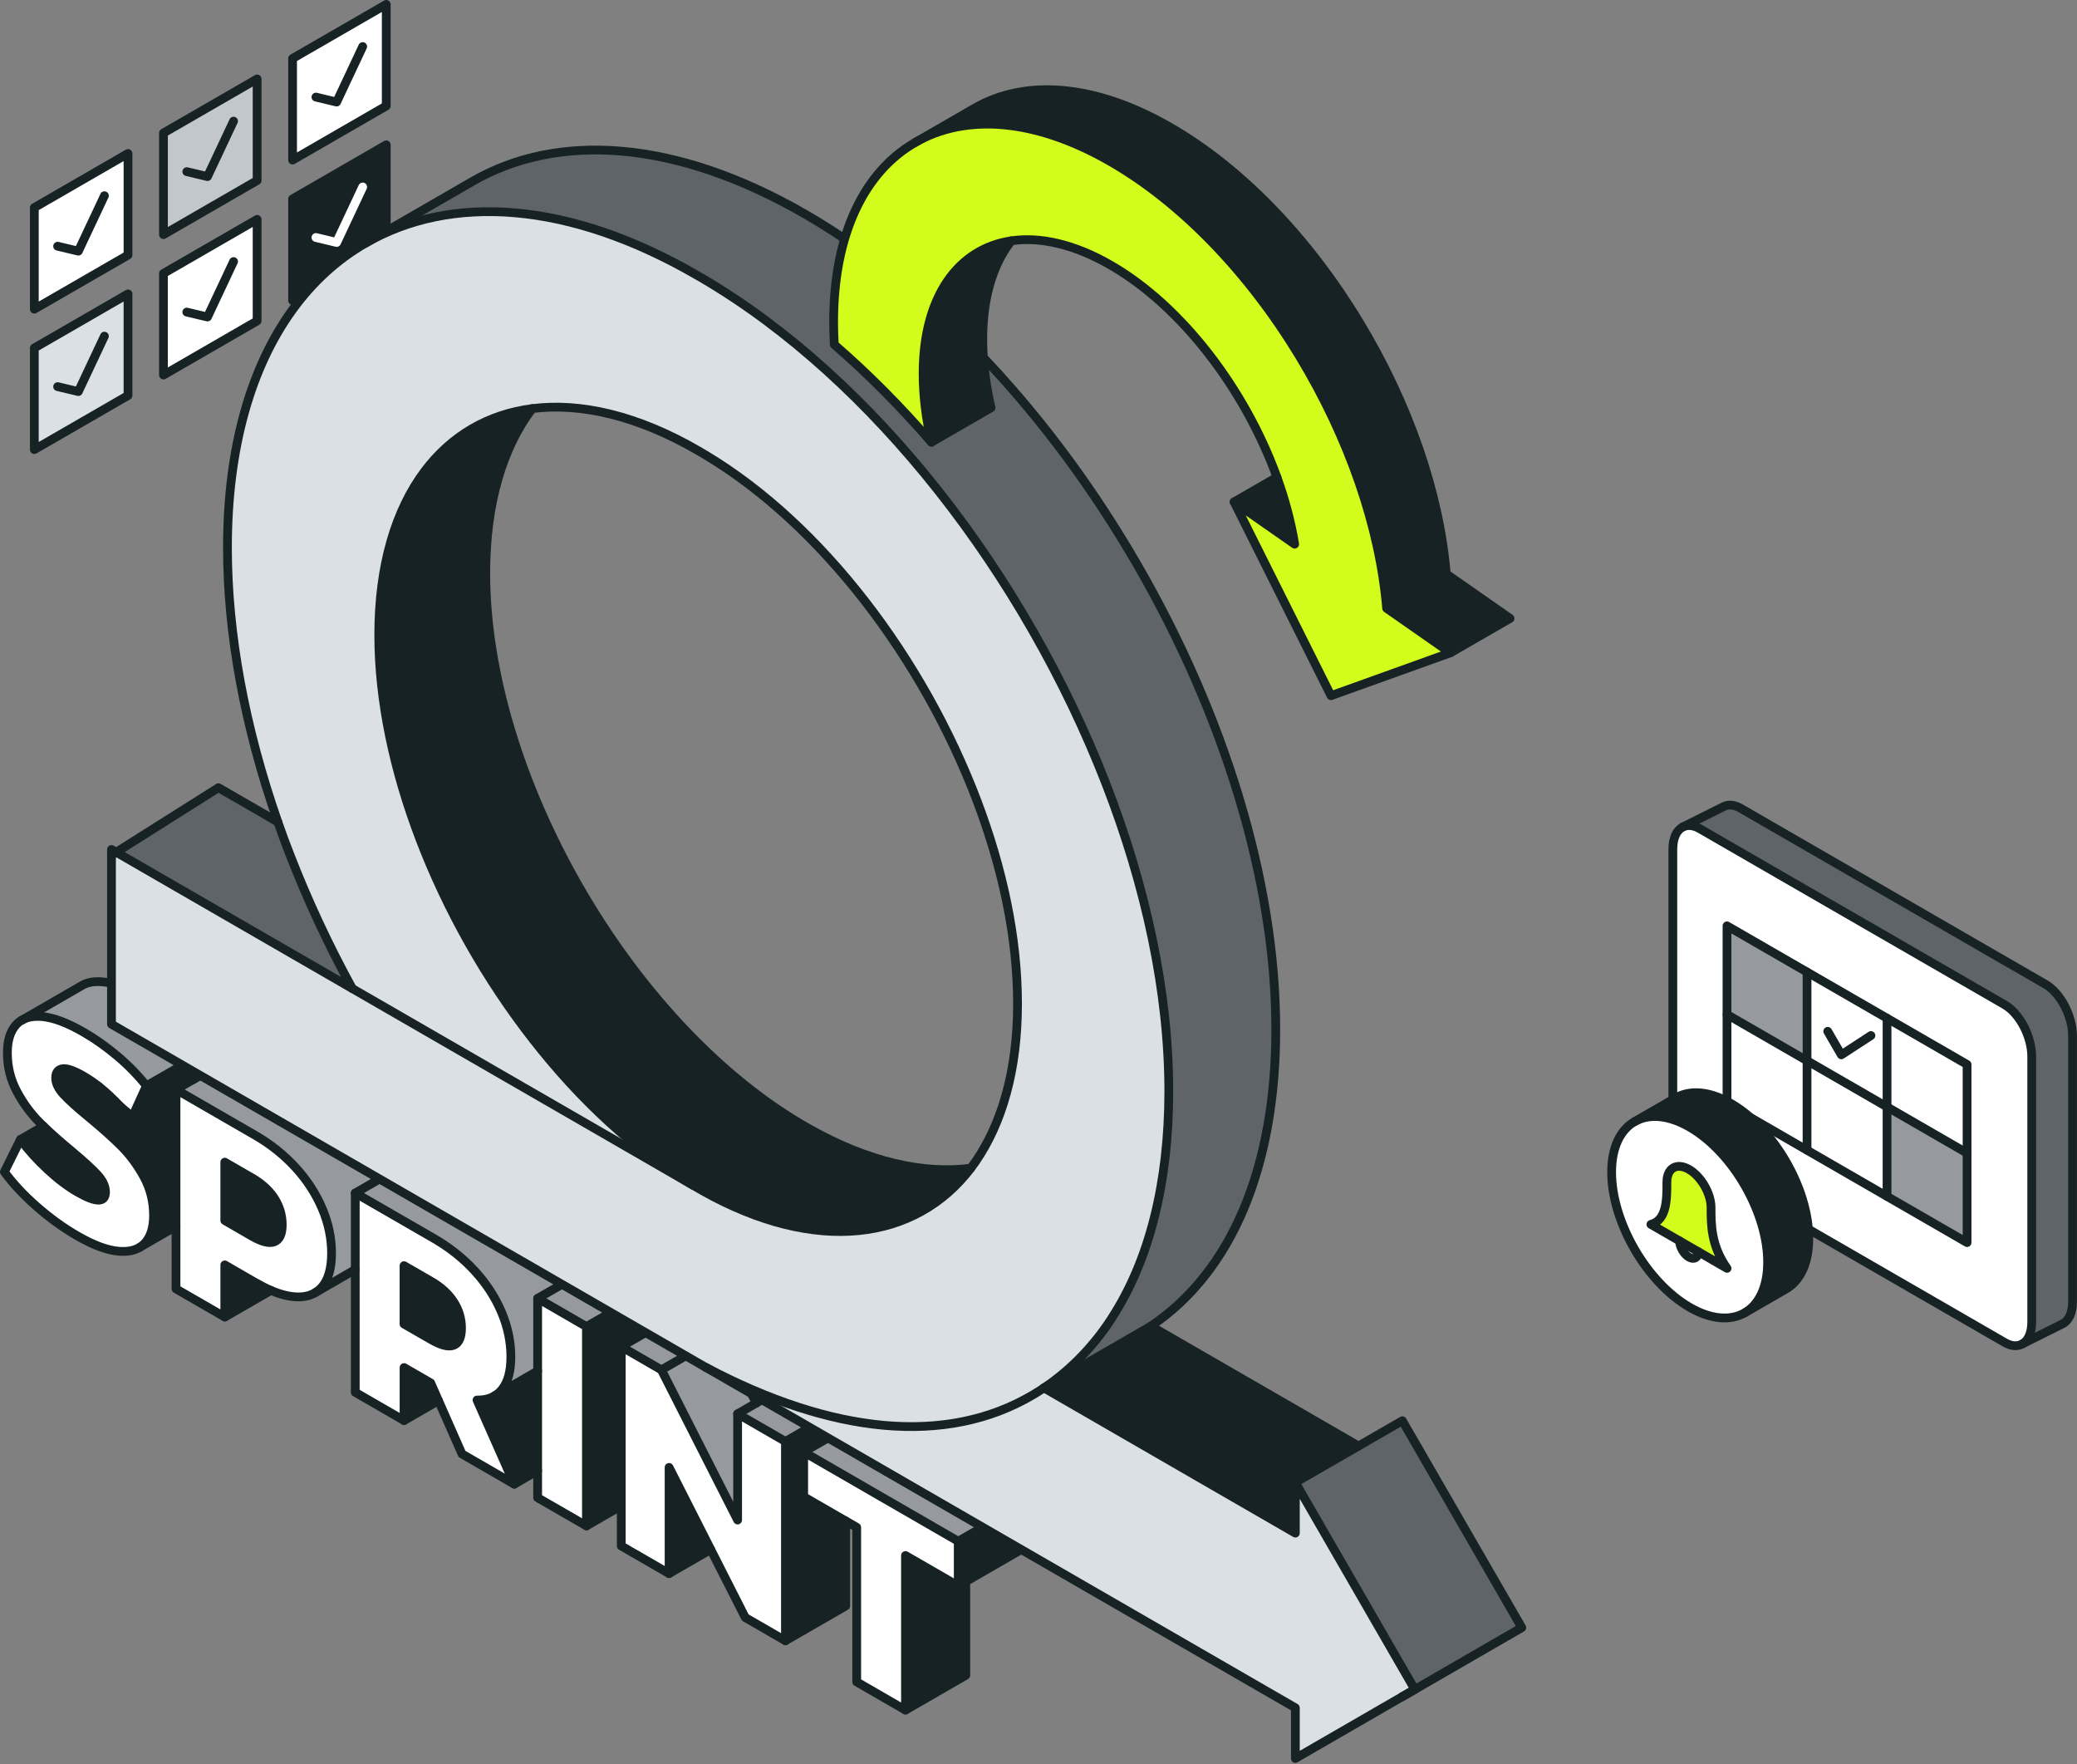 <svg width="325" height="276" viewBox="0 0 325 276" fill="none" xmlns="http://www.w3.org/2000/svg">
<rect x="0" y="0" width="325" height="276" fill="#808080" stroke="none"/>
<g clip-path="url(#clip0_6412_1805)">
<path d="M159.38 235.697V242.683L149.941 248.132V241.141L159.38 235.697Z" fill="#172224"/>
<path d="M159.38 235.697L149.942 241.141L125.754 227.174L135.187 221.73L159.38 235.697Z" fill="#969A9E"/>
<path d="M151.121 247.455V262.113L141.688 267.557V243.369L149.941 248.132L151.121 247.455Z" fill="#172224"/>
<path d="M149.942 241.141V248.132L141.688 243.369V267.557L134.053 263.147V238.959L125.754 234.169V227.174L149.942 241.141Z" fill="white"/>
<path d="M132.331 237.966V251.261L122.902 256.705V225.527L132.331 220.083V223.372L125.753 227.174V234.169L132.331 237.966Z" fill="#172224"/>
<path d="M132.332 220.083L122.903 225.527L115.418 221.208L124.852 215.759L132.332 220.083Z" fill="#969A9E"/>
<path d="M122.904 225.527V256.705L116.618 253.077L104.696 229.585V246.196L97.211 241.873V210.695L103.497 214.327L115.419 237.82V221.208L122.904 225.527Z" fill="white"/>
<path d="M112.93 208.879L118.333 219.525L115.418 221.208V237.82L103.496 214.327L112.93 208.879Z" fill="#969A9E"/>
<path d="M112.93 208.879L103.497 214.327L97.211 210.695L106.644 205.251L112.93 208.879Z" fill="#969A9E"/>
<path d="M104.695 229.585L111.21 242.431L104.695 246.196V229.585Z" fill="#172224"/>
<path d="M101.204 202.108V208.389L97.21 210.695V235.592L91.766 238.735V207.556L101.204 202.108Z" fill="#172224"/>
<path d="M101.203 202.108L91.764 207.557L84.129 203.142L93.562 197.698L101.203 202.108Z" fill="#969A9E"/>
<path d="M91.764 207.556V238.735L84.129 234.329V203.142L91.764 207.556Z" fill="white"/>
<path d="M84.129 214.501V230.093L80.469 232.211L74.641 219.049C75.693 219.067 76.59 218.861 77.34 218.427L84.129 214.506V214.501Z" fill="#172224"/>
<path d="M74.64 219.049L80.468 232.211L72.293 227.49L67.393 216.372L63.225 213.971V222.256L55.59 217.846V186.667L67.938 193.79C70.381 195.209 72.499 196.897 74.306 198.873C76.104 200.845 77.495 202.982 78.469 205.283C79.448 207.588 79.938 209.913 79.938 212.255C79.938 214.597 79.476 216.217 78.565 217.37C78.231 217.786 77.847 218.134 77.408 218.395L77.348 218.431C76.598 218.866 75.701 219.072 74.649 219.053L74.64 219.049ZM71.012 210.471C71.813 210.146 72.211 209.254 72.211 207.794C72.211 206.335 71.813 204.981 71.012 203.723C70.211 202.46 69.031 201.376 67.466 200.474L63.216 198.022V207.154L67.466 209.597C69.036 210.503 70.216 210.796 71.012 210.466V210.471Z" fill="white"/>
<path d="M78.557 217.365C79.472 216.217 79.93 214.51 79.93 212.25C79.93 209.99 79.44 207.584 78.461 205.278C77.487 202.977 76.096 200.84 74.298 198.869C72.496 196.888 70.377 195.199 67.93 193.786L55.582 186.663L65.016 181.214L77.363 188.337C79.806 189.755 81.925 191.443 83.732 193.42C85.53 195.392 86.911 197.533 87.895 199.829C88.028 200.14 88.151 200.447 88.266 200.753L84.134 203.137V214.497L77.405 218.381C77.839 218.12 78.228 217.777 78.562 217.356L78.557 217.365Z" fill="#969A9E"/>
<path d="M72.213 207.794C72.213 209.254 71.815 210.141 71.014 210.471C70.214 210.8 69.034 210.507 67.469 209.601L63.219 207.158V198.027L67.469 200.479C69.038 201.38 70.218 202.465 71.014 203.727C71.815 204.985 72.213 206.349 72.213 207.799V207.794Z" fill="#172224"/>
<path d="M67.39 216.372L68.612 219.145L63.223 222.256V213.97L67.39 216.372Z" fill="#172224"/>
<path d="M50.418 201.316C51.393 200.159 51.882 198.407 51.882 196.064C51.882 193.722 51.393 191.393 50.418 189.092C49.439 186.791 48.053 184.65 46.255 182.678C44.453 180.706 42.334 179.009 39.887 177.6L27.539 170.472L36.973 165.023L49.32 172.151C51.759 173.56 53.882 175.257 55.68 177.229C57.482 179.201 58.896 181.333 59.847 183.643C59.911 183.794 59.975 183.941 60.03 184.092L55.584 186.663V198.635L49.307 202.259C49.718 202.016 50.089 201.696 50.414 201.316H50.418Z" fill="#969A9E"/>
<path d="M51.882 196.064C51.882 198.407 51.392 200.163 50.418 201.316C50.093 201.696 49.722 202.016 49.311 202.259L49.269 202.282C48.441 202.762 47.435 202.963 46.255 202.899C45.097 202.826 43.816 202.492 42.398 201.893C41.606 201.55 40.765 201.124 39.886 200.621L35.179 197.903V206.056L27.543 201.65V170.467L39.891 177.595C42.334 179.004 44.452 180.701 46.259 182.673C48.057 184.645 49.443 186.791 50.422 189.087C51.397 191.389 51.886 193.713 51.886 196.06L51.882 196.064ZM42.97 194.275C43.761 193.951 44.164 193.058 44.164 191.608C44.164 190.158 43.766 188.795 42.97 187.527C42.169 186.269 40.984 185.18 39.419 184.279L35.179 181.827V190.958L39.419 193.411C40.989 194.312 42.174 194.605 42.97 194.275Z" fill="white"/>
<path d="M44.161 191.608C44.161 193.058 43.763 193.951 42.967 194.275C42.166 194.6 40.981 194.312 39.417 193.411L35.176 190.959V181.827L39.417 184.279C40.986 185.18 42.171 186.269 42.967 187.527C43.758 188.79 44.161 190.149 44.161 191.608Z" fill="#172224"/>
<path d="M42.395 201.897L35.176 206.06V197.908L39.883 200.625C40.762 201.128 41.604 201.549 42.395 201.897Z" fill="#172224"/>
<path d="M32.344 164.447L30.345 168.848L27.536 170.472V171.053L20.902 174.882C20.834 174.827 20.774 174.772 20.715 174.726L22.906 169.895L32.34 164.447H32.344Z" fill="#172224"/>
<path d="M13.922 174.813C12.096 173.313 10.77 172.119 9.946 171.227C9.123 170.339 8.711 169.479 8.711 168.642C8.711 167.805 9.063 167.343 9.754 167.219C10.449 167.1 11.557 167.48 13.075 168.358C13.844 168.807 14.626 169.333 15.418 169.955L15.564 170.101C16.488 171.025 17.568 172.027 18.803 173.098C19.384 173.715 19.97 174.374 20.56 175.083L27.546 171.053V191.883L21.795 195.199C22.129 195.012 22.427 194.769 22.683 194.486C23.589 193.488 24.032 192.052 24.032 190.181C24.032 188.012 23.538 186.013 22.55 184.178C21.557 182.344 20.391 180.752 19.041 179.393C17.687 178.039 15.985 176.511 13.926 174.818L13.922 174.813Z" fill="#172224"/>
<path d="M20.907 174.882L20.555 175.083L20.719 174.727C20.779 174.777 20.838 174.827 20.907 174.882Z" fill="white"/>
<path d="M6.799 176.204C6.566 175.98 6.341 175.761 6.126 175.546C4.772 174.173 3.596 172.581 2.617 170.733C1.643 168.894 1.153 166.89 1.153 164.721C1.153 162.823 1.602 161.363 2.503 160.352C2.8 160.018 3.144 159.753 3.537 159.547C4.338 159.126 5.335 158.961 6.534 159.053C8.318 159.19 10.514 160.014 13.112 161.514C14.887 162.539 16.635 163.779 18.36 165.229C20.085 166.688 21.599 168.235 22.912 169.891L20.721 174.722C20.702 174.699 20.679 174.685 20.661 174.667C20.007 174.127 19.385 173.601 18.804 173.093C17.665 171.876 16.535 170.829 15.427 169.96H15.423C14.631 169.328 13.849 168.802 13.08 168.354C11.562 167.475 10.454 167.096 9.759 167.215C9.068 167.333 8.716 167.809 8.716 168.637C8.716 169.465 9.128 170.33 9.951 171.222C10.775 172.119 12.101 173.308 13.927 174.809C15.986 176.502 17.683 178.03 19.041 179.384C20.391 180.747 21.558 182.339 22.55 184.169C23.539 186.004 24.033 188.008 24.033 190.172C24.033 192.043 23.589 193.479 22.683 194.477C22.422 194.76 22.125 195.003 21.796 195.19C20.963 195.666 19.915 195.863 18.639 195.767C16.836 195.634 14.65 194.824 12.079 193.342C9.892 192.079 7.769 190.542 5.71 188.731C3.651 186.919 1.982 185.125 0.691 183.337L3.203 178.281C4.406 179.896 5.811 181.452 7.407 182.934C9 184.416 10.569 185.61 12.111 186.498C15.048 188.191 16.512 188.191 16.512 186.498C16.512 185.61 16.095 184.705 15.258 183.794C14.421 182.879 13.08 181.653 11.227 180.107C9.516 178.698 8.043 177.385 6.804 176.195L6.799 176.204Z" fill="white"/>
<path d="M20.718 174.722L20.554 175.079C19.968 174.37 19.378 173.711 18.797 173.093C19.378 173.601 20 174.127 20.654 174.667C20.673 174.685 20.695 174.699 20.714 174.722H20.718Z" fill="white"/>
<path d="M15.422 169.959C16.529 170.829 17.659 171.876 18.798 173.093C17.563 172.023 16.488 171.025 15.559 170.097L15.422 169.959Z" fill="white"/>
<path d="M3.535 159.551L12.841 154.171C13.664 153.691 14.703 153.512 15.965 153.609C17.75 153.746 19.945 154.569 22.544 156.07C24.319 157.095 26.067 158.334 27.792 159.785C29.512 161.244 31.031 162.79 32.344 164.447L22.91 169.895C21.597 168.244 20.083 166.693 18.358 165.234C16.633 163.783 14.886 162.539 13.111 161.519C10.517 160.018 8.316 159.195 6.532 159.057C5.333 158.966 4.336 159.131 3.535 159.551Z" fill="#969A9E"/>
<path d="M3.199 178.286L6.8 176.204C8.035 177.398 9.513 178.702 11.224 180.116C13.076 181.658 14.417 182.888 15.254 183.803C16.091 184.718 16.508 185.62 16.508 186.507C16.508 188.2 15.044 188.2 12.107 186.507C10.565 185.62 8.996 184.426 7.404 182.943C5.807 181.461 4.402 179.905 3.199 178.291V178.286Z" fill="#172224"/>
<path d="M15.419 169.955C14.627 169.333 13.845 168.807 13.076 168.358C11.558 167.48 10.45 167.1 9.755 167.219C9.064 167.338 8.712 167.814 8.712 168.642C8.712 169.47 9.124 170.335 9.947 171.227C10.771 172.123 12.097 173.313 13.923 174.813C15.982 176.506 17.679 178.034 19.038 179.388C20.387 180.752 21.554 182.344 22.547 184.174C23.535 186.008 24.029 188.012 24.029 190.176C24.029 192.047 23.585 193.484 22.679 194.481C22.419 194.765 22.121 195.007 21.792 195.195C20.959 195.671 19.911 195.867 18.635 195.771C16.832 195.639 14.646 194.829 12.075 193.347C9.888 192.084 7.765 190.547 5.706 188.735C3.647 186.923 1.978 185.13 0.688 183.341L3.199 178.286C4.402 179.901 5.807 181.456 7.404 182.939C8.996 184.421 10.565 185.615 12.107 186.502C15.044 188.195 16.508 188.195 16.508 186.502C16.508 185.615 16.091 184.709 15.254 183.799C14.417 182.884 13.076 181.658 11.224 180.111C9.513 178.702 8.039 177.389 6.8 176.2C6.566 175.976 6.342 175.756 6.127 175.541C4.773 174.168 3.597 172.576 2.618 170.728C1.644 168.889 1.154 166.885 1.154 164.717C1.154 162.818 1.602 161.359 2.504 160.347C2.801 160.014 3.144 159.748 3.538 159.542C4.338 159.121 5.336 158.957 6.534 159.048C8.319 159.185 10.514 160.009 13.113 161.51C14.888 162.534 16.636 163.774 18.36 165.224C20.085 166.684 21.6 168.23 22.913 169.886L20.556 175.074C19.971 174.365 19.381 173.706 18.8 173.089C17.661 171.872 16.531 170.824 15.423 169.955H15.419Z" stroke="#172224" stroke-width="1.372" stroke-linecap="round" stroke-linejoin="round"/>
<path d="M49.266 202.282C48.437 202.762 47.431 202.963 46.251 202.899C45.093 202.826 43.808 202.501 42.394 201.893C41.598 201.55 40.761 201.124 39.882 200.621L35.175 197.903V206.056L27.539 201.65V170.467L39.887 177.595C42.33 179.004 44.448 180.701 46.255 182.673C48.053 184.645 49.439 186.791 50.418 189.087C51.393 191.389 51.882 193.713 51.882 196.06C51.882 198.407 51.393 200.159 50.418 201.312C50.094 201.691 49.723 202.012 49.311 202.254" stroke="#172224" stroke-width="1.372" stroke-linecap="round" stroke-linejoin="round"/>
<path d="M42.967 194.275C43.758 193.951 44.161 193.058 44.161 191.608C44.161 190.158 43.763 188.795 42.967 187.527C42.166 186.269 40.981 185.18 39.417 184.279L35.176 181.827V190.959L39.417 193.411C40.986 194.312 42.171 194.605 42.967 194.275Z" stroke="#172224" stroke-width="1.372" stroke-linecap="round" stroke-linejoin="round"/>
<path d="M77.339 218.422C76.589 218.857 75.692 219.062 74.64 219.044L80.468 232.206L72.293 227.485L67.393 216.368L63.225 213.966V222.251L55.59 217.841V186.663L67.938 193.786C70.381 195.204 72.499 196.892 74.306 198.869C76.104 200.84 77.495 202.977 78.469 205.278C79.448 207.584 79.938 209.908 79.938 212.25C79.938 214.593 79.476 216.212 78.565 217.365C78.231 217.781 77.847 218.129 77.408 218.39" stroke="#172224" stroke-width="1.372" stroke-linecap="round" stroke-linejoin="round"/>
<path d="M71.014 203.723C70.214 202.46 69.034 201.376 67.469 200.474L63.219 198.022V207.154L67.469 209.597C69.038 210.503 70.218 210.795 71.014 210.466C71.811 210.137 72.213 209.249 72.213 207.79C72.213 206.33 71.815 204.976 71.014 203.718V203.723Z" stroke="#172224" stroke-width="1.372" stroke-linecap="round" stroke-linejoin="round"/>
<path d="M84.129 203.142L91.764 207.556V238.735L84.129 234.329V203.142Z" stroke="#172224" stroke-width="1.372" stroke-linecap="round" stroke-linejoin="round"/>
<path d="M122.904 225.527V256.705L116.618 253.077L104.696 229.585V246.196L97.211 241.873V210.695L103.497 214.327L115.419 237.82V221.208L122.904 225.527Z" stroke="#172224" stroke-width="1.372" stroke-linecap="round" stroke-linejoin="round"/>
<path d="M141.688 267.557L134.053 263.147V238.959L125.754 234.169V227.174L149.942 241.141V248.132L141.688 243.369V267.557Z" stroke="#172224" stroke-width="1.372" stroke-linecap="round" stroke-linejoin="round"/>
<path d="M3.418 159.62L12.847 154.171C13.67 153.691 14.709 153.512 15.972 153.609C17.756 153.746 19.952 154.569 22.55 156.07C24.326 157.095 26.073 158.334 27.798 159.785C29.518 161.244 31.037 162.791 32.35 164.447L30.351 168.848" stroke="#172224" stroke-width="1.372" stroke-linecap="round" stroke-linejoin="round"/>
<path d="M3.199 178.286L6.8 176.204" stroke="#172224" stroke-width="1.372" stroke-linecap="round" stroke-linejoin="round"/>
<path d="M22.906 169.895L32.344 164.447" stroke="#172224" stroke-width="1.372" stroke-linecap="round" stroke-linejoin="round"/>
<path d="M20.555 175.079L27.536 171.048" stroke="#172224" stroke-width="1.372" stroke-linecap="round" stroke-linejoin="round"/>
<path d="M15.418 169.955L15.564 170.101C16.488 171.025 17.568 172.023 18.803 173.098C19.384 173.606 20.007 174.132 20.661 174.672C20.679 174.69 20.702 174.704 20.72 174.727C20.78 174.777 20.839 174.827 20.908 174.882" stroke="#172224" stroke-width="1.372" stroke-linecap="round" stroke-linejoin="round"/>
<path d="M21.793 195.195L27.539 191.878" stroke="#172224" stroke-width="1.372" stroke-linecap="round" stroke-linejoin="round"/>
<path d="M27.539 170.467L36.973 165.019L49.32 172.146C51.759 173.555 53.882 175.253 55.68 177.225C57.482 179.196 58.896 181.328 59.847 183.639C59.911 183.79 59.975 183.936 60.03 184.087" stroke="#172224" stroke-width="1.372" stroke-linecap="round" stroke-linejoin="round"/>
<path d="M49.262 202.281L55.58 198.635" stroke="#172224" stroke-width="1.372" stroke-linecap="round" stroke-linejoin="round"/>
<path d="M35.176 206.06L42.395 201.897" stroke="#172224" stroke-width="1.372" stroke-linecap="round" stroke-linejoin="round"/>
<path d="M80.469 232.211L84.129 230.093" stroke="#172224" stroke-width="1.372" stroke-linecap="round" stroke-linejoin="round"/>
<path d="M77.34 218.422L84.129 214.501" stroke="#172224" stroke-width="1.372" stroke-linecap="round" stroke-linejoin="round"/>
<path d="M88.262 200.758C88.147 200.452 88.024 200.141 87.891 199.834C86.907 197.537 85.526 195.396 83.728 193.424C81.925 191.444 79.807 189.755 77.359 188.342L65.012 181.219L55.578 186.667" stroke="#172224" stroke-width="1.372" stroke-linecap="round" stroke-linejoin="round"/>
<path d="M63.223 222.256L68.612 219.145" stroke="#172224" stroke-width="1.372" stroke-linecap="round" stroke-linejoin="round"/>
<path d="M84.129 203.142L93.562 197.698L101.203 202.108V208.389" stroke="#172224" stroke-width="1.372" stroke-linecap="round" stroke-linejoin="round"/>
<path d="M91.766 207.556L101.204 202.108" stroke="#172224" stroke-width="1.372" stroke-linecap="round" stroke-linejoin="round"/>
<path d="M91.766 238.735L97.21 235.592" stroke="#172224" stroke-width="1.372" stroke-linecap="round" stroke-linejoin="round"/>
<path d="M97.211 210.695L106.644 205.251L112.93 208.879L118.333 219.525" stroke="#172224" stroke-width="1.372" stroke-linecap="round" stroke-linejoin="round"/>
<path d="M111.21 242.431L104.695 246.196" stroke="#172224" stroke-width="1.372" stroke-linecap="round" stroke-linejoin="round"/>
<path d="M103.496 214.327L112.93 208.879" stroke="#172224" stroke-width="1.372" stroke-linecap="round" stroke-linejoin="round"/>
<path d="M115.418 221.208L124.852 215.759L132.332 220.083V223.372" stroke="#172224" stroke-width="1.372" stroke-linecap="round" stroke-linejoin="round"/>
<path d="M122.902 225.527L132.331 220.083" stroke="#172224" stroke-width="1.372" stroke-linecap="round" stroke-linejoin="round"/>
<path d="M151.121 247.455V262.113L141.688 267.557" stroke="#172224" stroke-width="1.372" stroke-linecap="round" stroke-linejoin="round"/>
<path d="M122.902 256.705L132.331 251.261V237.966" stroke="#172224" stroke-width="1.372" stroke-linecap="round" stroke-linejoin="round"/>
<path d="M149.941 241.141L159.38 235.697" stroke="#172224" stroke-width="1.372" stroke-linecap="round" stroke-linejoin="round"/>
<path d="M149.942 248.132L159.38 242.683V235.697L135.187 221.73L125.754 227.174" stroke="#172224" stroke-width="1.372" stroke-linecap="round" stroke-linejoin="round"/>
<path d="M60.439 22.655V38.553L45.781 47.012V31.119L60.439 22.655Z" fill="#172224"/>
<path d="M60.439 0.686V16.58L45.781 25.043V9.15L60.439 0.686Z" fill="white"/>
<path d="M40.232 34.321V50.215L25.578 58.678V42.78L40.232 34.321Z" fill="white"/>
<path d="M40.232 12.352V28.246L25.578 36.709V20.811L40.232 12.352Z" fill="#C2C7CC"/>
<path d="M20.029 45.983V61.881L5.371 70.344V54.447L20.029 45.983Z" fill="#DAE0E5"/>
<path d="M20.029 24.014V39.912L5.371 48.371V32.478L20.029 24.014Z" fill="white"/>
<path d="M20.029 39.912L5.371 48.371V32.478L20.029 24.014V39.912Z" stroke="#172224" stroke-width="1.372" stroke-linecap="round" stroke-linejoin="round"/>
<path d="M9.016 38.521L12.259 39.294L16.34 30.62" stroke="#172224" stroke-width="1.372" stroke-linecap="round" stroke-linejoin="round"/>
<path d="M40.232 28.246L25.578 36.709V20.811L40.232 12.352V28.246Z" stroke="#172224" stroke-width="1.372" stroke-linecap="round" stroke-linejoin="round"/>
<path d="M29.227 26.855L32.466 27.628L36.547 18.95" stroke="#172224" stroke-width="1.372" stroke-linecap="round" stroke-linejoin="round"/>
<path d="M60.439 16.58L45.781 25.043V9.15L60.439 0.686V16.58Z" stroke="#172224" stroke-width="1.372" stroke-linecap="round" stroke-linejoin="round"/>
<path d="M49.434 15.189L52.673 15.967L56.754 7.283" stroke="#172224" stroke-width="1.372" stroke-linecap="round" stroke-linejoin="round"/>
<path d="M20.029 61.881L5.371 70.344V54.447L20.029 45.983V61.881Z" stroke="#172224" stroke-width="1.372" stroke-linecap="round" stroke-linejoin="round"/>
<path d="M9.016 60.49L12.259 61.263L16.34 52.589" stroke="#172224" stroke-width="1.372" stroke-linecap="round" stroke-linejoin="round"/>
<path d="M40.232 50.215L25.578 58.678V42.78L40.232 34.321V50.215Z" stroke="#172224" stroke-width="1.372" stroke-linecap="round" stroke-linejoin="round"/>
<path d="M29.227 48.828L32.466 49.597L36.547 40.919" stroke="#172224" stroke-width="1.372" stroke-linecap="round" stroke-linejoin="round"/>
<path d="M60.439 38.553L45.781 47.012V31.119L60.439 22.655V38.553Z" stroke="#172224" stroke-width="1.372" stroke-linecap="round" stroke-linejoin="round"/>
<path d="M49.434 37.158L52.673 37.935L56.754 29.252" stroke="white" stroke-width="1.372" stroke-linecap="round" stroke-linejoin="round"/>
<path d="M202.693 231.945L221.377 264.322L202.693 275.119V267.195L110.43 213.92C129.823 224.767 148.008 226.291 161.646 218.216C162.227 217.873 162.795 217.516 163.348 217.146L202.693 239.86V231.945Z" fill="#DAE0E5"/>
<path d="M199.633 161.066C199.633 182.627 192.715 199.01 180.088 207.479L163.349 217.145C167.544 214.327 171.112 210.635 174.004 206.175C179.809 197.208 182.893 185.125 182.893 170.728C182.893 155.265 179.301 138.685 173.034 122.558C160.384 90.03 136.85 59.346 109.886 43.535C109.675 43.412 109.456 43.288 109.245 43.165C88.978 31.384 70.532 30.346 57.191 38.045L73.931 28.378C87.272 20.679 105.681 21.777 125.985 33.498C166.592 56.944 199.633 114.168 199.633 161.061V161.066Z" fill="#5F646B"/>
<path d="M219.435 222.279L238.124 254.656L219.435 265.457V265.443L221.379 264.322L202.695 231.945L219.435 222.279Z" fill="#5F646B"/>
<path d="M212.574 226.24L202.692 231.945V239.865L163.348 217.145L180.087 207.483L212.574 226.24Z" fill="#172224"/>
<path d="M151.899 182.778H151.903C143.224 194.138 127.688 196.256 109.997 186.342L108.491 185.473C90.192 174.598 74.193 153.503 65.716 131.306C61.612 120.573 59.27 109.579 59.27 99.354C59.27 88.466 61.9 79.783 66.457 73.721C70.629 68.167 76.416 64.8 83.293 63.926C78.677 70.001 76.014 78.726 76.014 89.687C76.014 121.058 98.088 159.67 125.231 175.806L126.741 176.675C135.932 181.822 144.537 183.73 151.899 182.774V182.778Z" fill="#172224"/>
<path d="M173.034 122.563C160.384 90.035 136.837 59.369 109.886 43.54C109.676 43.416 109.456 43.293 109.246 43.169C88.979 31.389 70.532 30.35 57.192 38.05C52.8 40.584 48.952 44.08 45.777 48.462C39.308 57.379 35.593 69.974 35.593 85.693C35.593 99.231 38.32 113.88 43.481 128.611C44.08 130.336 44.716 132.056 45.388 133.781C48.106 140.794 51.363 147.794 55.138 154.674L108.491 185.478C90.191 174.603 74.197 153.508 65.715 131.31C61.611 120.577 59.269 109.584 59.269 99.359C59.269 88.47 61.899 79.787 66.456 73.725C70.629 68.171 76.416 64.804 83.292 63.93C90.864 62.969 99.757 65.01 109.246 70.509C109.63 70.733 110.01 70.957 110.394 71.186C128.625 82.193 144.477 103.156 152.868 125.262C156.912 135.926 159.222 146.856 159.222 157.062C159.222 167.269 156.839 175.715 152.666 181.731C152.424 182.087 152.163 182.44 151.907 182.783C143.251 194.156 127.692 196.261 110 186.347L18.19 133.341L17.449 133.808V160.251C17.449 160.251 110.344 213.883 110.399 213.911C110.408 213.92 110.426 213.925 110.435 213.934C130.075 224.328 148.014 226.304 161.652 218.23C162.233 217.886 162.8 217.53 163.354 217.159C167.549 214.341 171.117 210.649 174.009 206.188C179.814 197.221 182.898 185.139 182.898 170.742C182.898 155.278 179.306 138.699 173.039 122.572L173.034 122.563Z" fill="#DAE0E5"/>
<path d="M55.136 154.67L18.184 133.337L34.182 123.24L43.474 128.606C44.073 130.331 44.709 132.051 45.382 133.776C48.099 140.79 51.357 147.789 55.131 154.67H55.136Z" fill="#5F646B"/>
<path d="M17.445 132.907L18.186 133.337L17.445 133.803V132.907Z" fill="white"/>
<path d="M43.477 128.606L34.185 123.24L17.445 133.804" stroke="#172224" stroke-width="1.372" stroke-linecap="round" stroke-linejoin="round"/>
<path d="M83.287 63.926C78.67 70.001 76.008 78.726 76.008 89.687C76.008 121.058 98.082 159.67 125.225 175.806L126.735 176.675C135.926 181.822 144.531 183.73 151.893 182.774" stroke="#172224" stroke-width="1.372" stroke-linecap="round" stroke-linejoin="round"/>
<path d="M110.43 213.925L202.693 267.2V275.119L221.377 264.322L202.693 231.946V239.865L163.348 217.146" stroke="#172224" stroke-width="1.372" stroke-linecap="round" stroke-linejoin="round"/>
<path d="M174.005 206.179C171.113 210.64 167.545 214.327 163.35 217.15C162.796 217.521 162.229 217.877 161.648 218.221C148.01 226.3 130.071 224.319 110.431 213.925C110.422 213.92 110.404 213.916 110.395 213.902C110.344 213.874 110.285 213.847 110.234 213.815L17.445 160.242V132.907L55.134 154.67C51.359 147.789 48.111 140.785 45.385 133.776C44.712 132.051 44.076 130.331 43.477 128.606C38.33 113.87 35.59 99.226 35.59 85.689C35.59 69.969 39.304 57.374 45.773 48.458C48.953 44.075 52.796 40.584 57.188 38.045C70.528 30.346 88.975 31.38 109.242 43.165C109.452 43.288 109.672 43.412 109.882 43.535C136.847 59.346 160.385 90.03 173.03 122.558C179.298 138.68 182.889 155.265 182.889 170.728C182.889 185.125 179.806 197.208 174 206.166L174.005 206.179Z" stroke="#172224" stroke-width="1.372" stroke-linecap="round" stroke-linejoin="round"/>
<path d="M108.492 185.473L109.997 186.342C127.689 196.256 143.253 194.152 151.904 182.779C152.165 182.435 152.421 182.083 152.663 181.726C156.808 175.696 159.219 167.375 159.219 157.058C159.219 146.742 156.909 135.922 152.865 125.258C144.474 103.147 128.658 82.125 110.391 71.182C110.006 70.953 109.627 70.724 109.242 70.505C99.754 65.005 90.856 62.965 83.289 63.926C76.412 64.8 70.621 68.171 66.453 73.721C61.896 79.787 59.266 88.466 59.266 99.354C59.266 109.579 61.613 120.573 65.712 131.306C74.194 153.503 90.188 174.594 108.488 185.473H108.492Z" stroke="#172224" stroke-width="1.372" stroke-linecap="round" stroke-linejoin="round"/>
<path d="M55.133 154.67L108.49 185.473" stroke="#172224" stroke-width="1.372" stroke-linecap="round" stroke-linejoin="round"/>
<path d="M202.695 231.945L219.435 222.279L238.124 254.656L219.435 265.457V265.443" stroke="#172224" stroke-width="1.372" stroke-linecap="round" stroke-linejoin="round"/>
<path d="M163.348 217.145L180.087 207.483" stroke="#172224" stroke-width="1.372" stroke-linecap="round" stroke-linejoin="round"/>
<path d="M57.188 38.05L73.927 28.383C87.268 20.683 105.677 21.781 125.981 33.502C166.588 56.949 199.629 114.173 199.629 161.066C199.629 182.628 192.711 199.01 180.084 207.479L212.576 226.236" stroke="#172224" stroke-width="1.372" stroke-linecap="round" stroke-linejoin="round"/>
<path d="M236.285 96.751L226.948 102.14L216.974 95.177C215.904 82.482 211.086 68.533 203.341 55.746C195.294 42.469 184.812 31.668 173.823 25.327C161.883 18.432 151.054 17.783 143.203 22.289L152.499 16.923C160.355 12.389 171.197 13.029 183.161 19.938C194.15 26.278 204.631 37.084 212.674 50.356C220.424 63.143 225.241 77.092 226.312 89.788L236.285 96.751Z" fill="#172224"/>
<path d="M226.946 102.14L208.262 108.847L193.105 78.534L202.58 85.144C202.013 81.677 201.07 78.154 199.807 74.668C194.848 60.993 184.971 47.936 173.813 41.499C168.099 38.205 162.764 37.011 158.249 37.679C149.963 38.892 144.441 46.353 144.441 58.463C144.441 61.876 144.881 65.49 145.736 69.192C140.946 63.647 135.854 58.514 130.543 53.92C130.474 52.726 130.438 51.546 130.438 50.379C130.438 36.572 135.305 26.85 143.16 22.321L143.197 22.298C151.048 17.787 161.877 18.442 173.817 25.336C184.806 31.677 195.287 42.483 203.335 55.755C211.08 68.542 215.902 82.491 216.968 95.186L226.942 102.149L226.946 102.14Z" fill="#D2FC1B"/>
<path d="M202.584 85.14L193.109 78.529L199.816 74.663C201.079 78.149 202.021 81.672 202.589 85.14H202.584Z" fill="#172224"/>
<path d="M158.253 37.675C155.421 41.252 153.774 46.468 153.774 53.069C153.774 56.482 154.214 60.096 155.069 63.797L145.736 69.187C144.881 65.486 144.441 61.871 144.441 58.459C144.441 46.353 149.963 38.887 158.249 37.675H158.253Z" fill="#172224"/>
<path d="M143.164 22.317C135.309 26.846 130.441 36.568 130.441 50.375C130.441 51.537 130.478 52.717 130.547 53.916C135.858 58.509 140.945 63.642 145.74 69.187C144.885 65.486 144.445 61.872 144.445 58.459C144.445 46.353 149.967 38.892 158.253 37.675C162.773 37.011 168.107 38.201 173.817 41.495C184.97 47.936 194.852 60.989 199.811 74.663C201.074 78.149 202.017 81.672 202.584 85.14L193.109 78.529L208.266 108.843L226.95 102.136L216.977 95.173C215.906 82.477 211.089 68.528 203.343 55.741C195.296 42.465 184.815 31.663 173.826 25.322C161.885 18.428 151.056 17.778 143.206 22.285L143.169 22.307L143.164 22.317Z" stroke="#172224" stroke-width="1.372" stroke-linecap="round" stroke-linejoin="round"/>
<path d="M143.164 22.317L152.497 16.927C160.352 12.393 171.195 13.034 183.158 19.942C194.147 26.283 204.629 37.089 212.671 50.361C220.421 63.148 225.239 77.097 226.309 89.793L236.283 96.756L226.945 102.145" stroke="#172224" stroke-width="1.372" stroke-linecap="round" stroke-linejoin="round"/>
<path d="M145.738 69.187L155.071 63.797C154.216 60.096 153.776 56.482 153.776 53.069C153.776 46.468 155.419 41.252 158.255 37.675" stroke="#172224" stroke-width="1.372" stroke-linecap="round" stroke-linejoin="round"/>
<path d="M193.109 78.529L199.812 74.663" stroke="#172224" stroke-width="1.372" stroke-linecap="round" stroke-linejoin="round"/>
<path d="M261.758 132.861C261.758 131.104 262.357 129.883 263.304 129.393C264.036 129.013 264.969 129.078 265.99 129.663L313.684 157.195C316.021 158.549 317.915 162.168 317.915 165.284V206.843C317.915 208.581 317.321 209.793 316.401 210.292L316.369 210.31C315.642 210.69 314.704 210.631 313.684 210.04L265.99 182.508C263.652 181.154 261.758 177.54 261.758 174.424V132.866V132.861ZM282.757 179.951L307.8 194.408V166.537L270.231 144.852V172.723L282.757 179.951Z" fill="white"/>
<path d="M324.315 162.09C324.315 158.98 322.421 155.356 320.088 154.007L272.394 126.47C271.374 125.88 270.436 125.82 269.708 126.2L263.312 129.393C264.044 129.014 264.978 129.078 265.998 129.663L313.692 157.195C316.03 158.549 317.924 162.168 317.924 165.284V206.843C317.924 208.581 317.329 209.794 316.409 210.292L322.782 207.117C323.725 206.628 324.324 205.406 324.324 203.649V162.095L324.315 162.09Z" fill="#5F646B"/>
<path d="M270.234 158.728V172.727L282.756 179.951V165.961L270.234 158.728Z" fill="white"/>
<path d="M270.234 144.857V158.728L282.756 165.961V152.085L270.234 144.857Z" fill="#969A9E"/>
<path d="M282.758 179.951L295.279 187.18V173.185L282.758 165.961V179.951Z" fill="white"/>
<path d="M282.758 152.085V165.961L295.279 173.185V159.313L282.758 152.085Z" fill="white"/>
<path d="M295.277 173.185V187.18L307.799 194.413V180.413L295.277 173.185Z" fill="#969A9E"/>
<path d="M295.277 159.313V173.185L307.799 180.413V166.542L295.277 159.313Z" fill="white"/>
<path d="M316.369 210.31C315.642 210.69 314.704 210.631 313.684 210.04L265.99 182.508C263.652 181.154 261.758 177.54 261.758 174.425V132.866C261.758 131.109 262.357 129.887 263.304 129.398C264.036 129.018 264.969 129.082 265.99 129.668L313.684 157.2C316.021 158.554 317.915 162.173 317.915 165.288V206.847C317.915 208.586 317.321 209.798 316.401 210.297L316.369 210.315V210.31Z" stroke="#172224" stroke-width="1.372" stroke-linecap="round" stroke-linejoin="round"/>
<path d="M263.305 129.393L269.7 126.2C270.432 125.82 271.366 125.884 272.386 126.47L320.08 154.007C322.418 155.356 324.307 158.98 324.307 162.091V203.645C324.307 205.406 323.712 206.623 322.765 207.113L316.365 210.306" stroke="#172224" stroke-width="1.372" stroke-linecap="round" stroke-linejoin="round"/>
<path d="M270.234 158.728V172.727L307.799 194.413V166.542L270.234 144.857V158.728Z" stroke="#172224" stroke-width="1.372" stroke-linecap="round" stroke-linejoin="round"/>
<path d="M295.277 159.313V187.18" stroke="#172224" stroke-width="1.372" stroke-linecap="round" stroke-linejoin="round"/>
<path d="M282.758 152.085V179.951" stroke="#172224" stroke-width="1.372" stroke-linecap="round" stroke-linejoin="round"/>
<path d="M307.799 180.413L270.234 158.728" stroke="#172224" stroke-width="1.372" stroke-linecap="round" stroke-linejoin="round"/>
<path d="M285.996 161.359L288.123 165.037L292.758 162.017" stroke="#172224" stroke-width="1.372" stroke-linecap="round" stroke-linejoin="round"/>
<path d="M265.741 195.845L270.238 198.443C267.699 194.847 267.736 191.498 267.736 188.941C267.736 186.74 266.189 184.06 264.281 182.957C262.374 181.854 260.823 182.747 260.823 184.952C260.823 187.504 260.859 190.899 258.32 191.562L265.736 195.845H265.741Z" fill="#D2FC1B"/>
<path d="M265.739 195.845L262.82 194.161C262.82 195.09 263.475 196.224 264.28 196.691C265.085 197.158 265.739 196.778 265.739 195.849V195.845Z" fill="white"/>
<path d="M264.28 182.957C262.373 181.855 260.822 182.747 260.822 184.952C260.822 187.505 260.858 190.899 258.319 191.563L262.816 194.161C262.816 195.09 263.471 196.224 264.276 196.691C265.081 197.158 265.735 196.778 265.735 195.849L270.232 198.448C267.693 194.852 267.73 191.503 267.73 188.946C267.73 186.745 266.184 184.064 264.276 182.962L264.28 182.957ZM264.39 204.537C261.018 202.593 257.967 199.253 255.757 195.428C253.548 191.599 252.18 187.29 252.18 183.396C252.18 179.503 253.552 176.776 255.757 175.5C257.967 174.223 261.014 174.402 264.386 176.346C267.808 178.323 270.905 181.74 273.119 185.638C275.269 189.417 276.592 193.658 276.587 197.487C276.587 201.38 275.224 204.116 273.014 205.393C270.804 206.669 267.753 206.481 264.386 204.533L264.39 204.537Z" fill="white"/>
<path d="M264.391 176.346C267.813 178.323 270.91 181.74 273.124 185.638C275.275 189.417 276.597 193.658 276.592 197.487C276.592 201.38 275.229 204.116 273.019 205.393L279.461 201.673C281.67 200.397 283.038 197.661 283.034 193.768C283.034 189.938 281.712 185.697 279.566 181.919C277.352 178.021 274.254 174.603 270.832 172.627C267.461 170.678 264.409 170.495 262.199 171.771L255.758 175.491C257.968 174.219 261.014 174.402 264.386 176.342L264.391 176.346Z" fill="#172224"/>
<path d="M265.74 195.845L258.324 191.563C260.863 190.895 260.827 187.505 260.827 184.952C260.827 182.751 262.373 181.855 264.285 182.957C266.193 184.06 267.739 186.741 267.739 188.941C267.739 191.494 267.703 194.843 270.242 198.443L265.745 195.845H265.74Z" stroke="#172224" stroke-width="1.372" stroke-linecap="round" stroke-linejoin="round"/>
<path d="M265.739 195.845C265.739 196.773 265.085 197.153 264.28 196.686C263.475 196.22 262.82 195.09 262.82 194.156" stroke="#172224" stroke-width="1.372" stroke-linecap="round" stroke-linejoin="round"/>
<path d="M255.762 175.5C257.972 174.223 261.018 174.402 264.39 176.346C267.812 178.323 270.91 181.74 273.124 185.638C275.274 189.417 276.596 193.658 276.592 197.487C276.592 201.38 275.228 204.116 273.019 205.393C270.809 206.669 267.757 206.481 264.39 204.533C261.018 202.588 257.967 199.248 255.757 195.424C253.548 191.595 252.18 187.285 252.18 183.392C252.18 179.498 253.552 176.772 255.757 175.495L255.762 175.5Z" stroke="#172224" stroke-width="1.372" stroke-linecap="round" stroke-linejoin="round"/>
<path d="M255.758 175.495L262.199 171.776C264.409 170.499 267.461 170.682 270.832 172.631C274.254 174.608 277.352 178.021 279.566 181.923C281.716 185.702 283.038 189.943 283.034 193.772C283.034 197.666 281.67 200.401 279.461 201.678L273.019 205.397" stroke="#172224" stroke-width="1.372" stroke-linecap="round" stroke-linejoin="round"/>
</g>
<defs>
<clipPath id="clip0_6412_1805">
<rect width="325" height="275.806" fill="white"/>
</clipPath>
</defs>
</svg>
